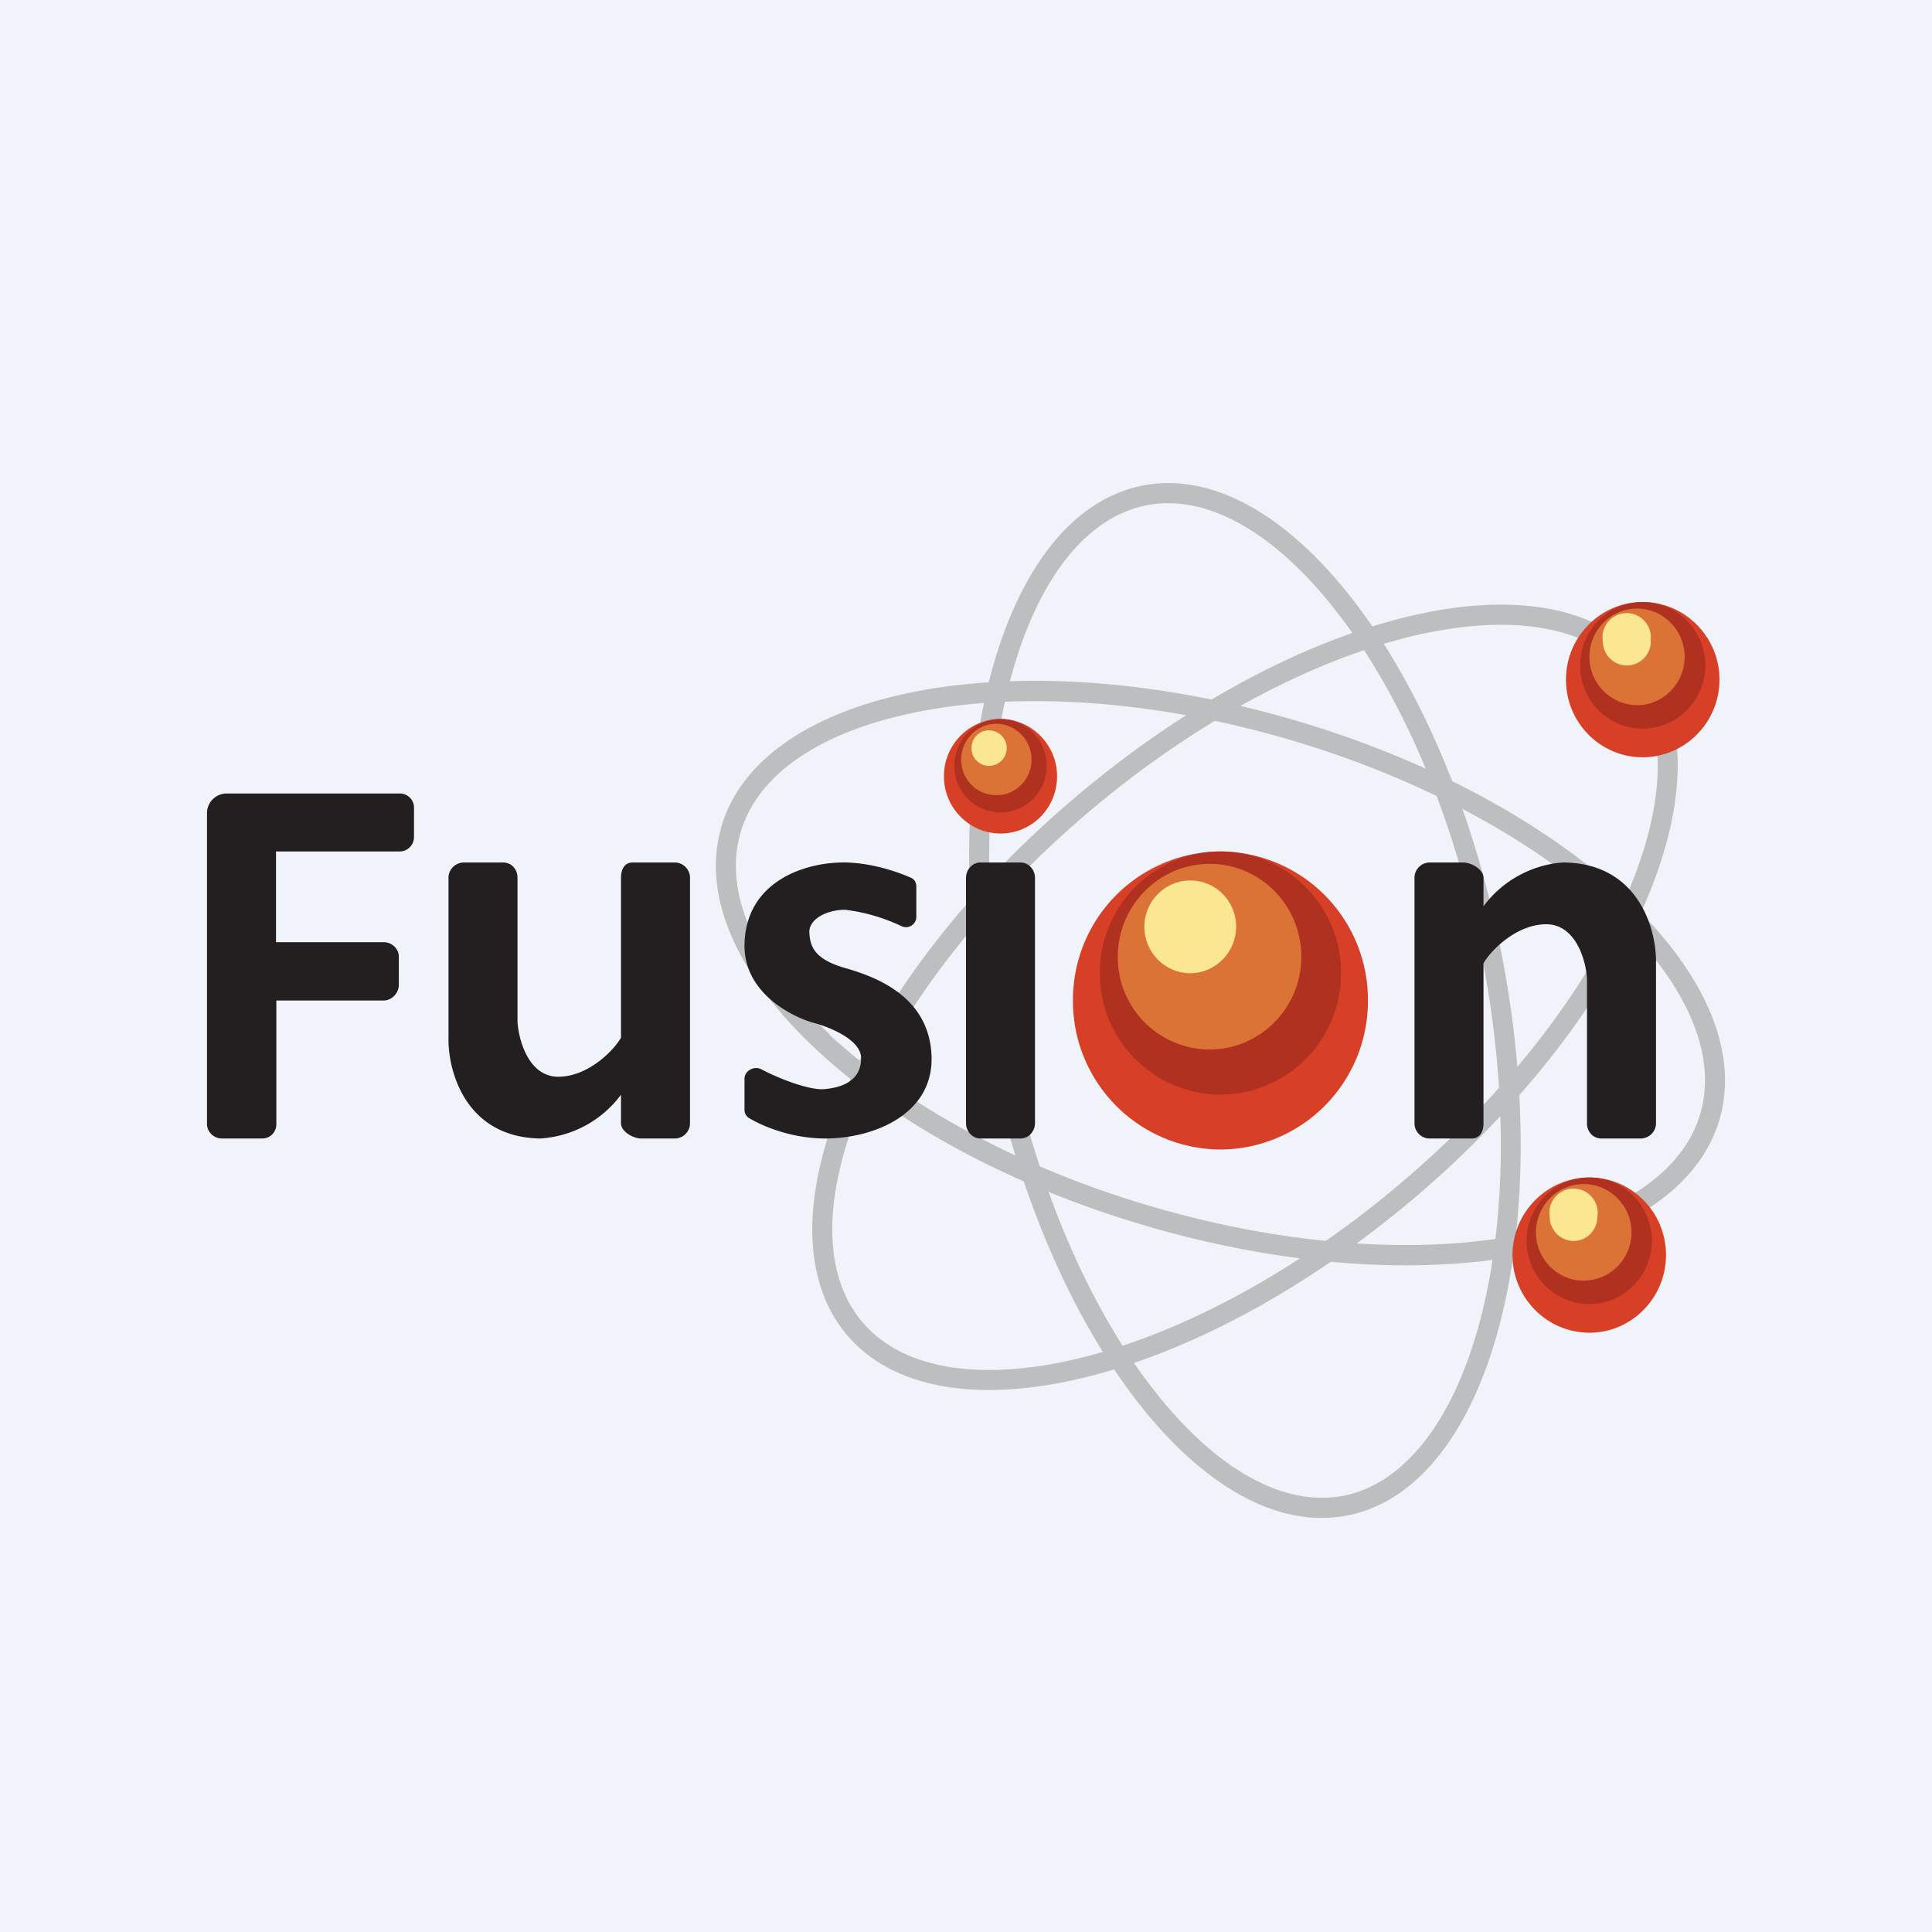 <!-- by Finnhub --><svg width="56" height="56" viewBox="0 0 56 56" xmlns="http://www.w3.org/2000/svg"><path fill="#F0F3FA" d="M0 0h56v56H0z"/><path d="M39.65 29a4.3 4.3 0 0 1-4.27 4.32A4.3 4.3 0 0 1 31.1 29a4.3 4.3 0 0 1 4.28-4.32A4.3 4.3 0 0 1 39.65 29Z" fill="#D74027"/><path d="M38.87 28.2a3.51 3.51 0 0 1-3.5 3.53 3.51 3.51 0 0 1-3.49-3.52 3.51 3.51 0 0 1 3.5-3.53 3.51 3.51 0 0 1 3.49 3.53Z" fill="#B03120"/><path d="M37.72 27.73c0 1.49-1.2 2.69-2.66 2.69a2.67 2.67 0 0 1-2.66-2.69c0-1.48 1.2-2.69 2.66-2.69 1.47 0 2.66 1.2 2.66 2.7Z" fill="#DC7336"/><path d="M35.83 26.86c0 .74-.6 1.35-1.33 1.35-.73 0-1.33-.6-1.33-1.35 0-.74.6-1.34 1.33-1.34.74 0 1.33.6 1.33 1.34Z" fill="#FBE792"/><path fill-rule="evenodd" d="M42.89 38.32c.77-2.87.85-6.67.04-10.72-.81-4.05-2.36-7.53-4.18-9.86-1.84-2.37-3.83-3.44-5.54-3.09-1.72.35-3.14 2.12-3.92 5.03-.77 2.87-.86 6.67-.05 10.72.82 4.05 2.36 7.53 4.18 9.86 1.84 2.37 3.83 3.44 5.55 3.09 1.71-.35 3.14-2.12 3.92-5.03Zm-3.8 5.6c4.09-.84 6.06-8.2 4.4-16.44-1.65-8.24-6.3-14.24-10.4-13.4-4.1.84-6.07 8.2-4.41 16.44 1.65 8.24 6.31 14.24 10.4 13.4Z" fill="#BCBEC0"/><path fill-rule="evenodd" d="M31.2 39.39c2.87-.68 6.22-2.41 9.36-5.06 3.14-2.65 5.43-5.67 6.6-8.4 1.19-2.76 1.17-5.04.05-6.4-1.12-1.36-3.34-1.78-6.24-1.1-2.86.68-6.22 2.41-9.36 5.06-3.14 2.65-5.42 5.67-6.6 8.4-1.18 2.76-1.17 5.04-.04 6.4 1.12 1.36 3.33 1.78 6.23 1.1Zm-6.68-.73c2.68 3.24 10.02 1.5 16.41-3.88 6.39-5.39 9.4-12.38 6.72-15.62-2.67-3.25-10.02-1.5-16.4 3.88-6.4 5.38-9.4 12.38-6.73 15.62Z" fill="#BCBEC0"/><path fill-rule="evenodd" d="M24.05 30c2.17 2 5.46 3.85 9.4 4.99 3.92 1.14 7.68 1.36 10.57.81 2.93-.55 4.79-1.84 5.27-3.54.49-1.7-.4-3.8-2.6-5.84-2.16-2.02-5.45-3.85-9.38-5-3.93-1.14-7.7-1.36-10.58-.81-2.93.55-4.79 1.84-5.27 3.54-.49 1.7.4 3.8 2.6 5.84Zm-3.15-6c-1.15 4.05 4.39 9.23 12.38 11.55 8 2.33 15.41.93 16.57-3.13 1.15-4.06-4.39-9.23-12.38-11.56-8-2.33-15.41-.93-16.57 3.13Z" fill="#BCBEC0"/><path d="M6 23.56v9.02c0 .23.2.42.43.42H7.6c.24 0 .41-.19.41-.42V29h3.11c.24 0 .44-.22.44-.45v-.82c0-.23-.2-.42-.44-.42H8v-2.63h3.58c.24 0 .42-.19.42-.42v-.84a.41.41 0 0 0-.42-.42h-5a.57.57 0 0 0-.58.56ZM13 30.08v-4.64c0-.24.2-.44.45-.44h1.13c.25 0 .42.2.42.44v4.17c.03.53.32 1.6 1.18 1.6.86 0 1.6-.75 1.82-1.13v-4.64c0-.24.1-.44.34-.44h1.22c.24 0 .44.2.44.44v7.12c0 .24-.2.44-.44.44h-.97c-.24 0-.59-.2-.59-.44v-.83A3.15 3.15 0 0 1 15.65 33c-2.16-.04-2.67-1.96-2.65-2.92ZM48 27.92v4.64c0 .24-.2.44-.45.44h-1.13c-.25 0-.42-.2-.42-.44v-4.17c-.02-.53-.32-1.6-1.18-1.6-.86 0-1.6.75-1.82 1.13v4.64c0 .24-.1.44-.34.44h-1.22a.44.44 0 0 1-.44-.44v-7.12c0-.24.2-.44.44-.44h.97c.24 0 .59.2.59.44v.83c.74-1 1.82-1.26 2.35-1.27 2.16.04 2.67 1.96 2.65 2.92ZM26.56 25.7v.87a.3.3 0 0 1-.42.28 5.31 5.31 0 0 0-1.64-.48c-.55 0-1.06.28-1.04.66.02.39.13.77 1.04 1.03s2.42.83 2.5 2.52c.08 1.69-1.62 2.4-3.03 2.42-1 .01-1.86-.35-2.27-.6a.27.27 0 0 1-.12-.23v-.9c0-.24.29-.39.5-.27.61.32 1.42.6 1.8.57.49-.04 1.08-.22 1.08-.9 0-.53-.91-.9-1.37-1.02-.68-.19-2.05-.9-2.01-2.3.05-1.74 1.63-2.32 2.78-2.35.8-.02 1.61.25 2.04.44.1.04.16.14.16.25ZM28 25.45c0-.25.19-.45.42-.45h1.16c.23 0 .42.2.42.45v7.1c0 .25-.19.45-.42.45h-1.16c-.23 0-.42-.2-.42-.45v-7.1Z" fill="#231F20"/><path d="M30.64 22.5c0 .92-.73 1.66-1.64 1.66-.9 0-1.64-.74-1.64-1.66 0-.91.73-1.66 1.64-1.66.9 0 1.64.75 1.64 1.66Z" fill="#D74027"/><path d="M30.34 22.2c0 .75-.6 1.35-1.34 1.35-.74 0-1.34-.6-1.34-1.35 0-.75.6-1.36 1.34-1.36.74 0 1.34.61 1.34 1.36Z" fill="#B03120"/><path d="M29.9 22.02c0 .57-.46 1.03-1.02 1.03-.57 0-1.02-.46-1.02-1.03 0-.57.45-1.04 1.02-1.04.56 0 1.02.47 1.02 1.04Z" fill="#DC7336"/><path d="M29.18 21.68c0 .29-.23.52-.52.52a.51.51 0 0 1-.5-.52c0-.28.22-.51.5-.51.29 0 .52.23.52.51Z" fill="#FBE792"/><path d="M49.84 19.7c0 1.24-1 2.25-2.23 2.25-1.22 0-2.22-1-2.22-2.25 0-1.24 1-2.25 2.22-2.25 1.23 0 2.23 1.01 2.23 2.25Z" fill="#D74027"/><path d="M49.43 19.29c0 1.01-.81 1.83-1.82 1.83-1 0-1.81-.82-1.81-1.83 0-1.02.81-1.84 1.81-1.84s1.82.82 1.82 1.84Z" fill="#B03120"/><path d="M48.83 19.04c0 .77-.62 1.4-1.38 1.4a1.4 1.4 0 0 1-1.38-1.4c0-.77.62-1.4 1.38-1.4.76 0 1.38.63 1.38 1.4Z" fill="#DC7336"/><path d="M47.85 18.59a.7.7 0 0 1-.69.7.7.7 0 0 1-.7-.7.7.7 0 1 1 1.38 0Z" fill="#FBE792"/><path d="M48.29 36.38c0 1.24-1 2.25-2.22 2.25-1.23 0-2.23-1.01-2.23-2.25s1-2.25 2.23-2.25c1.22 0 2.22 1 2.22 2.25Z" fill="#D74027"/><path d="M47.88 35.97c0 1-.81 1.83-1.81 1.83s-1.82-.82-1.82-1.83c0-1.02.81-1.84 1.82-1.84 1 0 1.81.82 1.81 1.84Z" fill="#B03120"/><path d="M47.29 35.72c0 .77-.62 1.4-1.39 1.4-.76 0-1.38-.63-1.38-1.4 0-.77.62-1.4 1.38-1.4.77 0 1.39.63 1.39 1.4Z" fill="#DC7336"/><path d="M46.3 35.27c0 .38-.3.7-.69.7a.7.7 0 0 1-.69-.7.7.7 0 1 1 1.38 0Z" fill="#FBE792"/></svg>